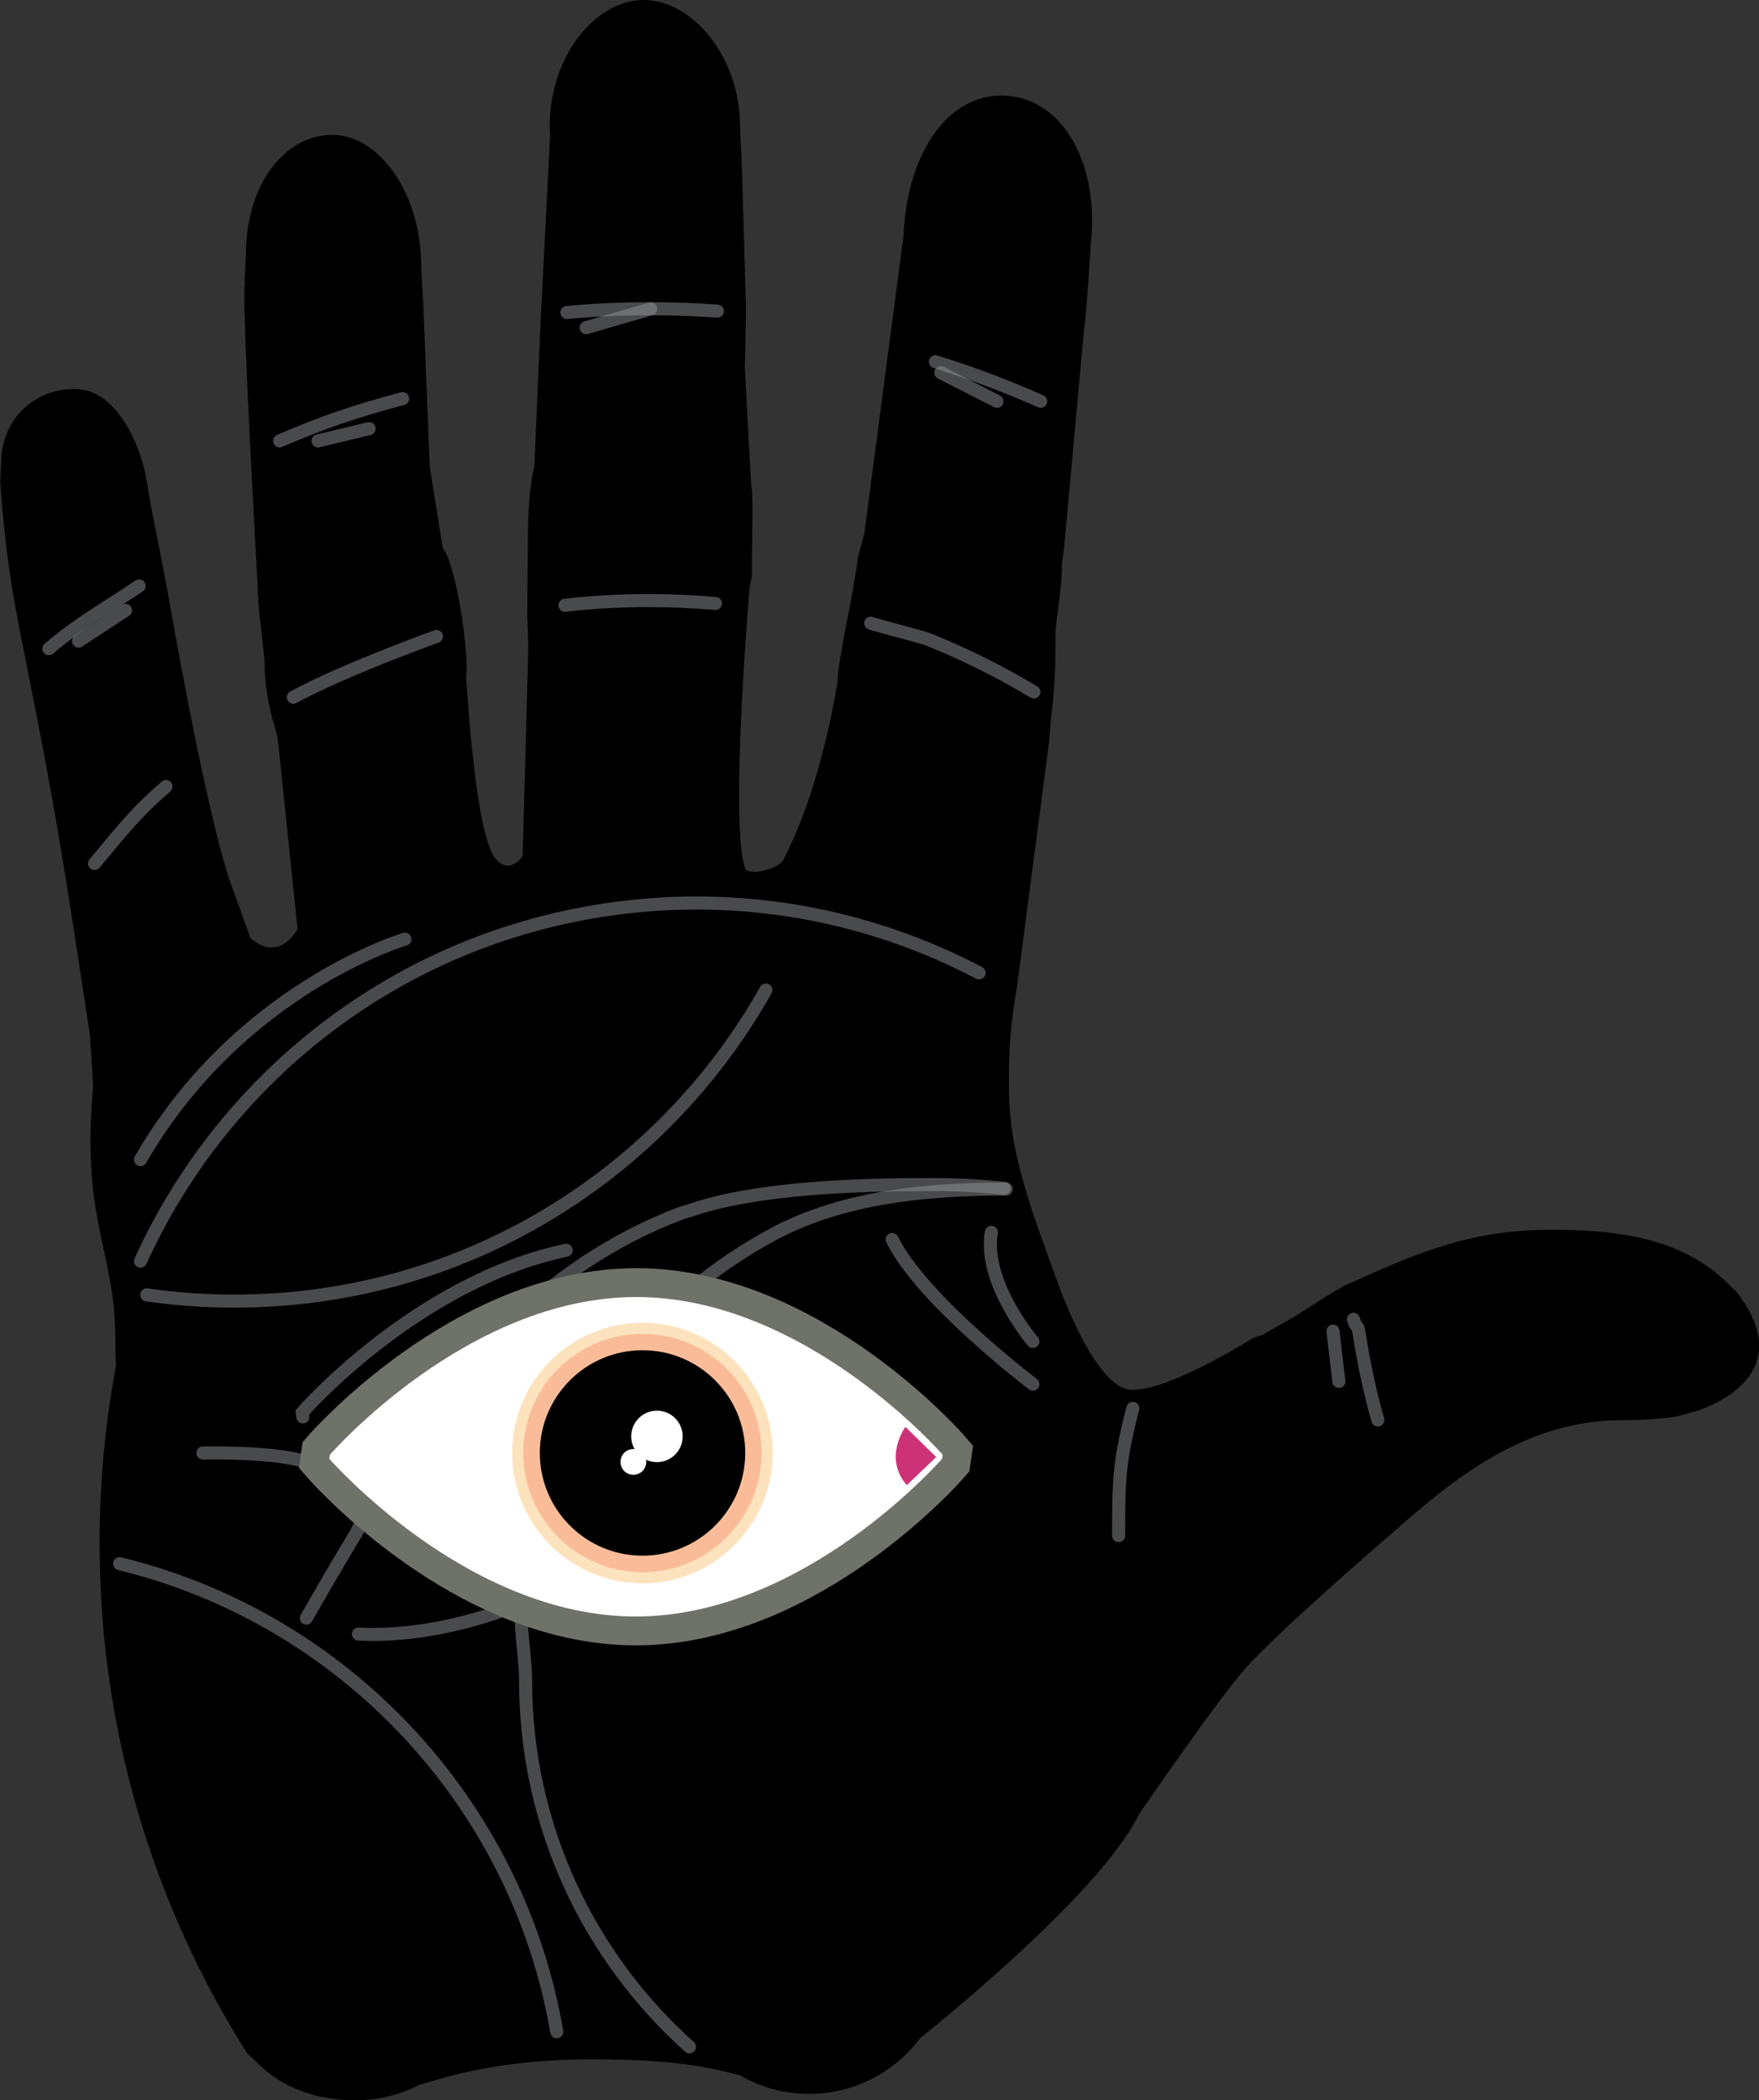 <?xml version="1.0" encoding="UTF-8"?>
<svg id="Layer_2" data-name="Layer 2" xmlns="http://www.w3.org/2000/svg" viewBox="0 0 90.26 107.75">
  <rect x="0" y="0" width="90.26" height="107.75" fill="#333333" stroke="none"/>
  <defs>
    <style>
      .cls-1 {
        stroke: #929497;
        stroke-width: .67px;
      }

      .cls-1, .cls-2, .cls-3, .cls-4, .cls-5 {
        stroke-miterlimit: 10;
      }

      .cls-1, .cls-3 {
        opacity: .5;
      }

      .cls-1, .cls-3, .cls-5 {
        fill: none;
      }

      .cls-1, .cls-4 {
        stroke-linecap: round;
      }

      .cls-2 {
        stroke-width: 1.52px;
      }

      .cls-2, .cls-4 {
        fill: #231f20;
      }

      .cls-2, .cls-4, .cls-5 {
        stroke: #6e7269;
      }

      .cls-3 {
        stroke: #fdc87d;
        stroke-width: 1.14px;
      }

      .cls-6 {
        fill: #fff;
      }

      .cls-4 {
        stroke-width: .51px;
      }

      .cls-5 {
        stroke-width: 2.96px;
      }

      .cls-7 {
        fill: #ce3276;
      }

      .cls-8 {
        fill: #fabc98;
      }
    </style>
  </defs>
  <g id="Ebene_8" data-name="Ebene 8">
    <g>
      <path id="hand_black" d="M54.16,65.49c-.76-2.14-1.34-3.56-1.9-5.81-.32-1.27-.49-2.6-.49-3.99,0-1.78.04-2.84.42-5.1l1.64-12.52.1-1.23c.25-1.89.23-3.37.23-4.26,0-.79.36-2.44.33-3.68l.11-.78,1.03-11.28c.11-.47.31-3.99.36-4.5.37-3.81-1.33-7.13-4.22-7.42-2.89-.28-4.98,2.58-5.35,6.39-.03.24-.04.49-.05.73l-2.02,15.34-.33,1.23c-.23,1.91-1.04,5.33-1.04,6.33,0,0-.76,5.3-2.79,9.18-.23.44-1.79.88-1.96.41-.8-2.26.23-14.35.23-14.35l.04-.22c.12-.46.08-.71.08-1.2s.09-3.49-.04-3.97l-.32-5.92.06-2.96-.21-7.33-.1-2.12c0-3.57-2.46-6.46-4.94-6.46s-4.82,2.89-4.82,6.46c0,.15,0,.3.02.44h0l-.5,9.8-.31,7.23c-.3,1.15-.33,2.85-.33,3.88,0,.67-.04,2.46-.03,3.84l.05,1.56-.29,10.71s-.65.99-1.38.15c-1.06-1.2-1.5-9.07-1.5-9.07l-.03-.21c.05-.29.03-.37.03-.67,0-1.21-.53-5.12-1.22-6l-.67-4.19-.33-8.33-.11-1.97c0-3.71-2.16-6.71-4.55-6.71s-4.44,2.44-4.44,6.15c0,.32-.09,1.2-.06,1.52-.18.62.67,15.62.67,15.62-.02.85.35,3.29.35,3.92,0,.99.19,2.13.64,3.59l.11.89.94,9.06c-1.1,1.8-2.42.45-2.42.45l-1.1-3.05c-1.29-3.95-3.09-14.39-3.09-14.39-.51-2.78-.89-4.45-1.08-5.71-.38-2.52-1.72-4.75-3.36-4.98-1.64-.22-3.8.76-4.14,3.29l-.07,1.44c.32,4.36.72,6.19,1.41,9.66,1.47,7.42,1.77,9.36,3.2,18.75l.16,2.59c-.63,7.02,1.14,8.35,1.14,13.07v.29s.03.99.03.99c-.55,2.95-.84,5.99-.84,9.1,0,9.62,2.77,18.58,7.56,26.15l.52.5c1.29,1.3,3.07,1.93,5.05,1.93,1.19,0,2.32-.29,3.3-.81l.43-.11c2.65-.84,5.47-1.18,8.4-1.18,2.52,0,4.96.11,7.28.74l.29.06c1.05.62,2.27.97,3.58.97,2.33,0,4.41-1.13,5.7-2.87l.23-.17c3.04-2.5,9.28-7.8,11.03-11.36,0,0,3.99-5.82,5.47-7.48,1.77-1.98,7.6-6.99,7.6-6.99,2.77-2.43,6.54-5.69,11.64-5.69.86,0,1.43-.03,2.52-.14.48-.06.8-.19,1.27-.31,0,0,5.68-1.59,2.11-6.15,0,0-.25-.25-.27-.26-2.36-2.43-5.58-2.91-9.24-2.91-4.21,0-6.97,1.23-10.54,2.85-.09.04-.88.49-1.16.67-2.06,1.35-1.75,1.08-3.07,1.86-.04.02-.42.13-.47.15,0,0-5.25,3.32-6.76,2.57-1.51-.75-2.86-4.13-3.42-5.69"/>
      <g id="wrinkles">
        <path class="cls-1" d="M51.63,61c-4.24,0-8.31.44-11.77,2.22l-.64.35c-6.17,3.49-10.17,9.02-11.67,16.15-.11.53-.68,1.77-.76,2.31-.18,1.22.18,2.91.18,4.18,0,7.47,3.25,14.18,8.41,18.8"/>
        <path class="cls-1" d="M51.52,60.96c-1.5-.14-2.38-.19-3.78-.19-3.73,0-8.88.16-12.24,1.3l-.53.16c-7.1,2.67-12.03,8.36-15.89,14.78-.09.15-.74,1.53-.83,1.69,0,0-.67,1.06-2.53,4.31"/>
        <path class="cls-1" d="M50.24,49.91c-5.39-2.83-11.66-4.13-18.15-3.37-11.3,1.32-20.49,8.5-24.88,18.16"/>
        <path class="cls-1" d="M7.53,66.43c1.47.21,2.97.32,4.5.32,11.71,0,21.91-6.43,27.27-15.96"/>
        <path class="cls-1" d="M7.14,30.06c-1.61,1.09-3.16,1.94-4.63,3.22"/>
        <path class="cls-1" d="M20.66,20.45c-2.37.63-4.1,1.21-6.31,2.17"/>
        <path class="cls-1" d="M36.81,15.96c-1.13-.08-2.27-.12-3.42-.12-1.45,0-2.88.06-4.3.19"/>
        <path class="cls-1" d="M53.4,20.59c-1.75-.78-3.55-1.46-5.4-2.03"/>
        <path class="cls-1" d="M8.52,40.35c-1.6,1.38-2.31,2.33-3.67,3.95"/>
        <path class="cls-1" d="M22.32,32.68c.77-.28-4.51,1.59-7.27,3.09"/>
        <path class="cls-1" d="M36.71,30.96c-1.13-.1-2.27-.15-3.42-.15-1.45,0-2.88.08-4.3.24"/>
        <path class="cls-1" d="M53.05,35.5c-1.72-1.03-3.52-1.93-5.4-2.69-.35-.14-2.62-.71-2.97-.84"/>
        <path class="cls-1" d="M69.45,67.68c.13.49.21.21.29.7.23,1.52.55,3.01.96,4.47"/>
        <path class="cls-1" d="M28.57,104.23c-2.03-11.78-10.93-21.21-22.43-24.01"/>
        <path class="cls-1" d="M58.13,72.25c-.7,2.7-.73,3.62-.73,6.53"/>
        <line class="cls-1" x1="51.16" y1="20.59" x2="48.28" y2="19.12"/>
        <line class="cls-1" x1="33.39" y1="15.85" x2="30.08" y2="16.81"/>
        <line class="cls-1" x1="18.94" y1="21.99" x2="16.32" y2="22.62"/>
        <line class="cls-1" x1="6.44" y1="31.31" x2="4.03" y2="32.89"/>
        <line class="cls-1" x1="68.4" y1="68.29" x2="68.7" y2="70.87"/>
        <path class="cls-1" d="M15.73,75.01s-1.23-.52-5.32-.47"/>
        <path class="cls-1" d="M26.04,82.52s-3.69,1.52-7.65,1.31"/>
        <path class="cls-1" d="M20.78,48.18s-8.49,2.5-13.57,11.31"/>
        <path class="cls-1" d="M53,71.01s-5.7-4.32-7.22-7.42"/>
        <path class="cls-1" d="M53,68.82s-2.58-3.03-2.13-5.6"/>
        <path class="cls-1" d="M29.05,64.14c-7.72,1.64-13.54,8.32-13.54,8.32l.03.23"/>
      </g>
      <path id="eye_outline" class="cls-2" d="M48.34,74.84s-7.02,2.46-15.7,2.46-15.73-2.46-15.73-2.46l.03-.21s7.02-1.39,15.7-1.39,15.73,1.39,15.73,1.39l-.03.21Z"/>
      <path class="cls-4" d="M19.44,74.77s8.2.74,12.92.74c4.15,0,13.12-.74,13.12-.74"/>
      <g id="eye">
        <path id="eye_outline-2" data-name="eye_outline" class="cls-5" d="M48.34,74.84s-7.03,8.09-15.72,8.09-15.72-8.09-15.72-8.09l.03-.21s7.03-8.09,15.72-8.09,15.72,8.09,15.72,8.09l-.03.21Z"/>
        <path id="eye_white" class="cls-6" d="M48.34,74.84s-7.03,8.09-15.72,8.09-15.72-8.09-15.72-8.09l.03-.21s7.03-8.09,15.72-8.09,15.72,8.09,15.72,8.09l-.03.21Z"/>
        <path id="eye_corner" class="cls-7" d="M46.46,73.2s-1.16,1.58.07,2.99l1.51-1.44-1.58-1.55Z"/>
        <g id="pupil_iris">
          <path id="iris_outline" class="cls-3" d="M39.08,74.54c0,3.37-2.74,6.12-6.11,6.12s-6.12-2.74-6.12-6.12,2.74-6.11,6.12-6.11,6.11,2.74,6.11,6.11Z"/>
          <path id="iris" class="cls-8" d="M39.08,74.54c0,3.38-2.74,6.12-6.11,6.12s-6.12-2.74-6.12-6.12,2.74-6.11,6.12-6.11,6.11,2.74,6.11,6.11"/>
          <path id="pupil" d="M38.24,74.54c0,2.91-2.36,5.27-5.27,5.27s-5.27-2.36-5.27-5.27,2.36-5.27,5.27-5.27,5.27,2.36,5.27,5.27"/>
          <path id="pupil_hilite_large" class="cls-6" d="M35.03,73.69c0,.73-.59,1.32-1.32,1.32s-1.32-.59-1.32-1.32.59-1.32,1.32-1.32,1.32.59,1.32,1.32"/>
          <path id="pupil_hilite_small" class="cls-6" d="M33.16,75c0,.36-.29.66-.66.66s-.66-.29-.66-.66.29-.66.66-.66.66.29.66.66"/>
        </g>
      </g>
    </g>
  </g>
</svg>
